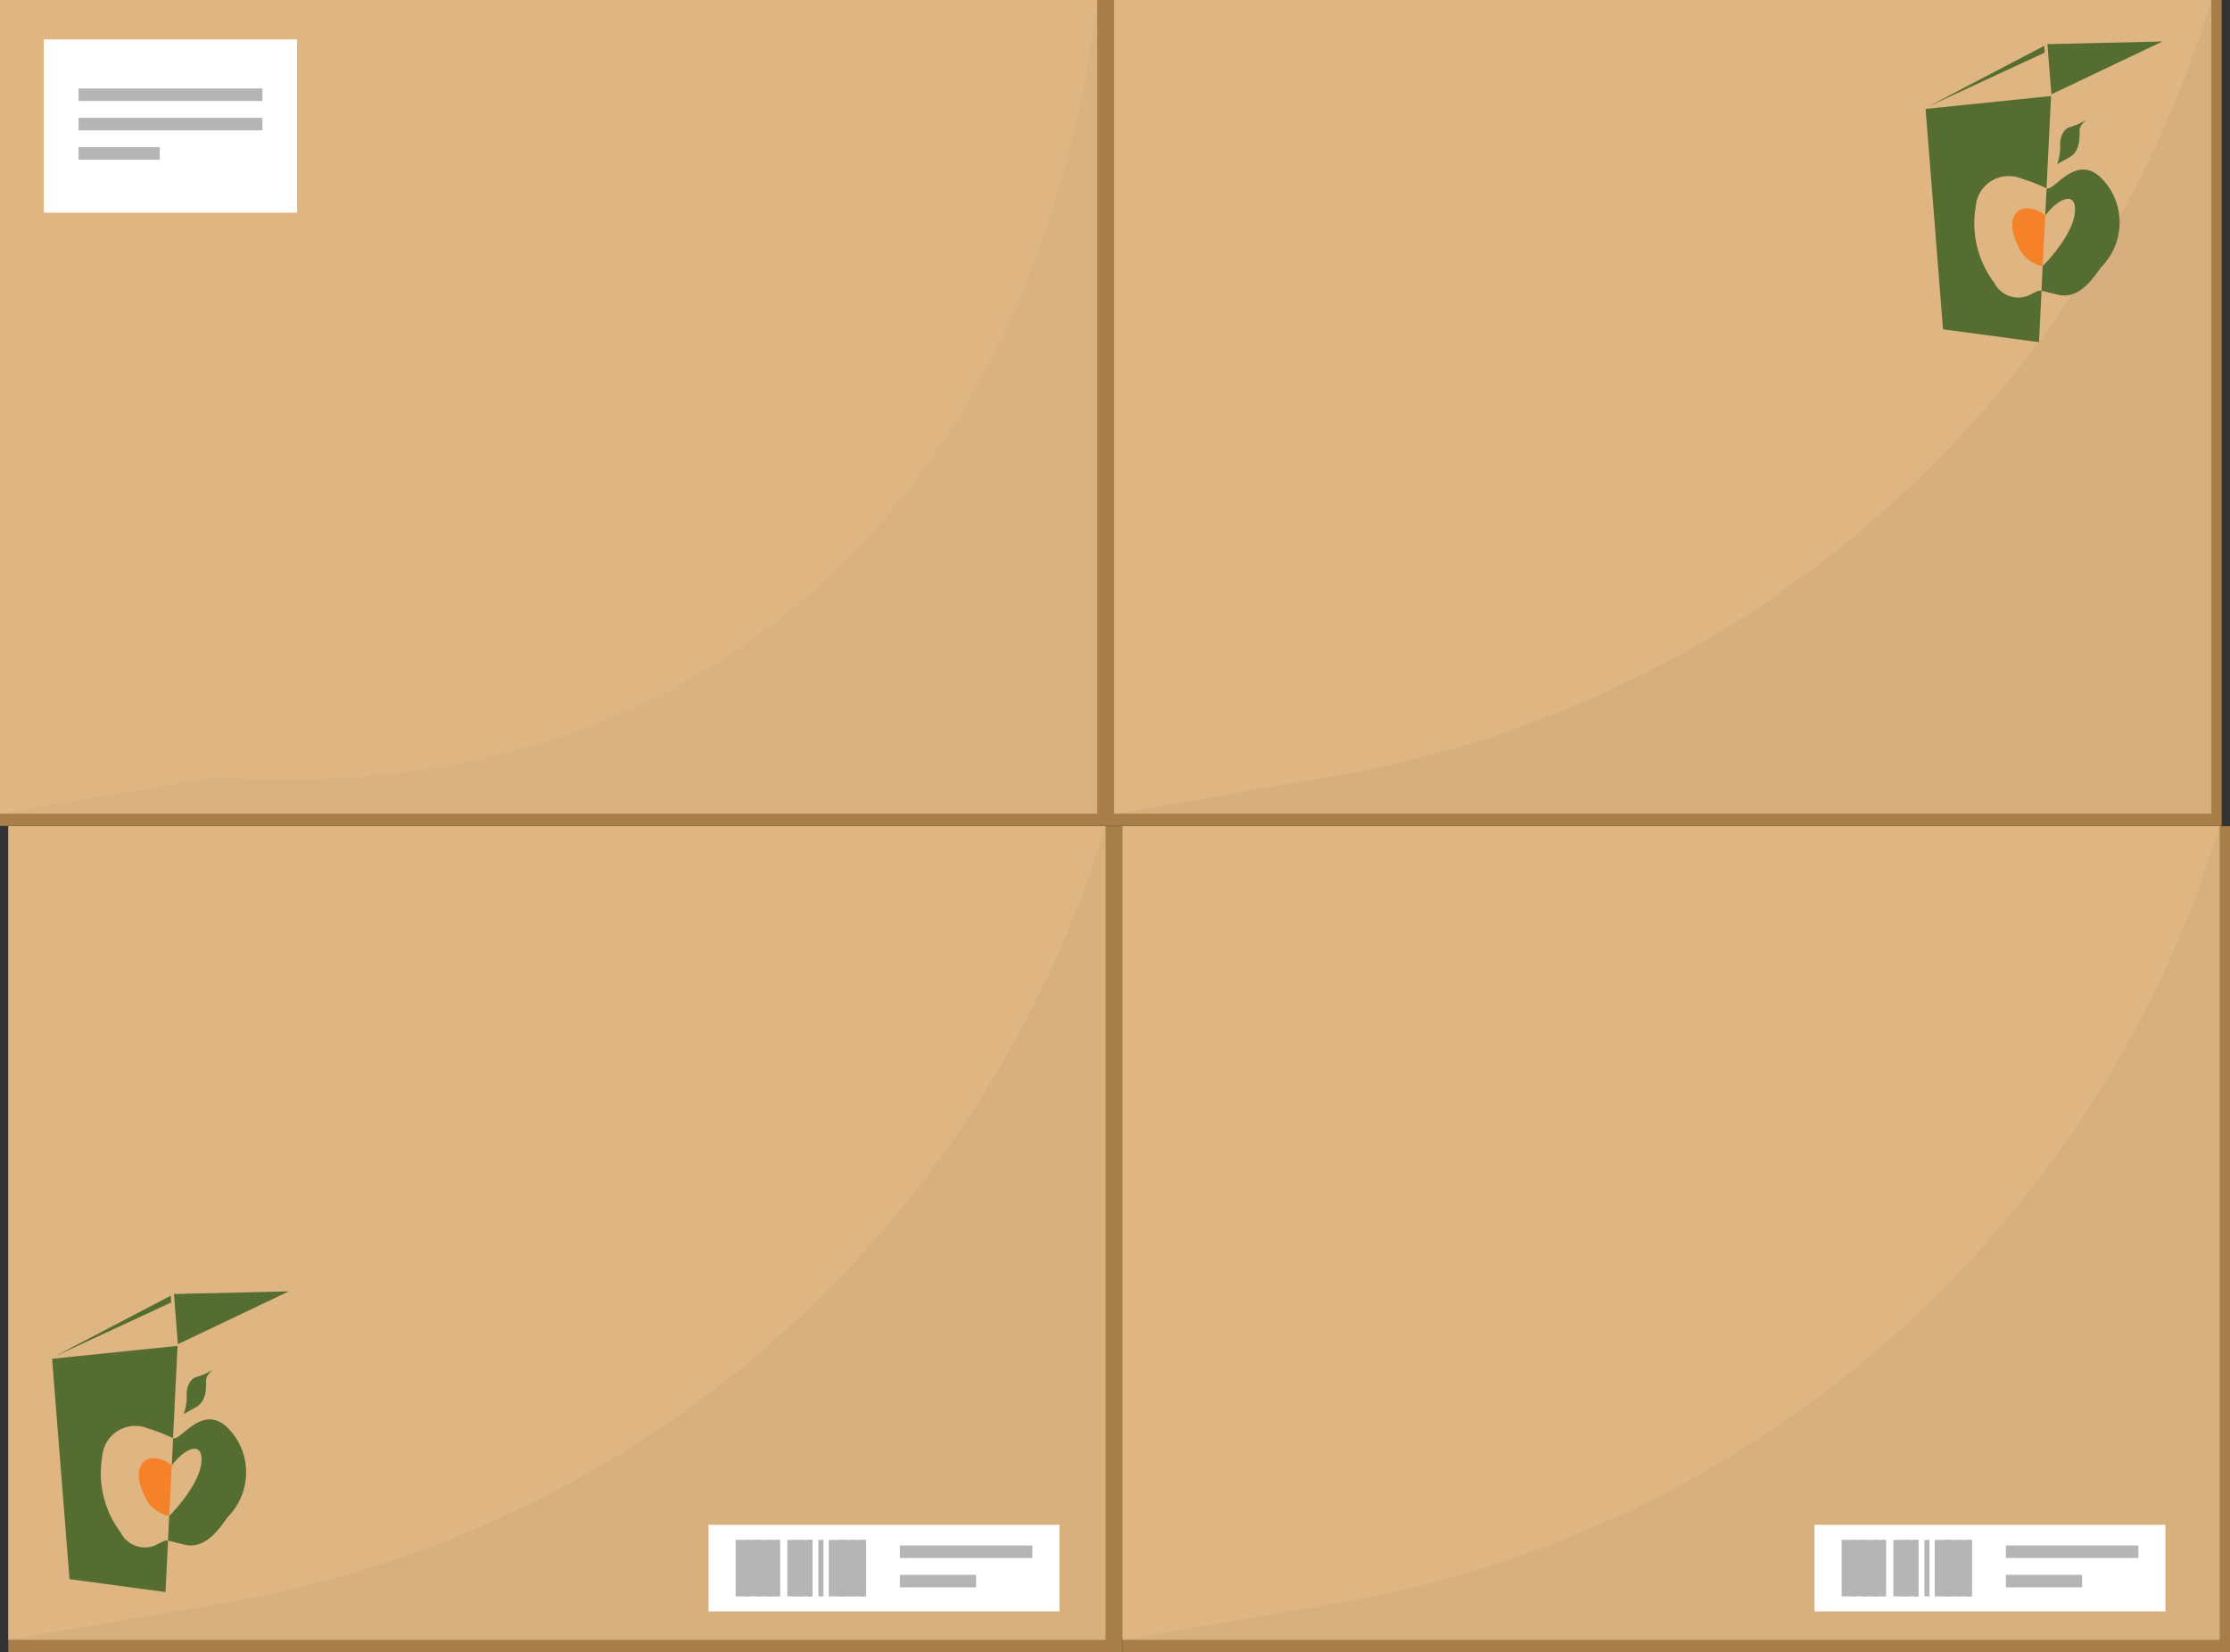 <svg xmlns="http://www.w3.org/2000/svg" viewBox="0 0 125.458 92.938"><rect x="0" y="0" width="125.458" height="92.938" fill="#333333" stroke="none"/><defs><style>.a{isolation:isolate;}.b{fill:#a77d48;}.c{fill:#dfb682;}.d,.e,.f{fill:#8e775b;mix-blend-mode:multiply;}.d{opacity:0.09;}.e{opacity:0.06;}.f{opacity:0.1;}.g{fill:#fff;}.h{fill:#b5b5b5;}.i{fill:#556d31;}.j{fill:#f58229;}</style></defs><g class="a"><rect class="b" x="0.468" y="46.476" width="62.679" height="46.462"/><rect class="c" x="0.468" y="46.476" width="61.731" height="45.778"/><path class="d" d="M62.2,46.476h0A62.96,62.96,0,0,1,12.525,90.2L.468,92.254H62.2Z"/><rect class="b" x="63.147" y="46.476" width="62.311" height="46.462"/><rect class="c" x="63.147" y="46.476" width="61.731" height="45.778"/><path class="d" d="M124.878,46.476h0A62.96,62.96,0,0,1,75.2,90.2L63.147,92.254h61.731Z"/><rect class="b" width="62.679" height="46.462"/><rect class="c" width="61.731" height="45.778"/><path class="e" d="M61.731,0h0C58.176,28.822,38.862,45.6,12.057,43.727L0,45.778H61.731Z"/><rect class="b" x="62.679" width="62.311" height="46.462"/><rect class="c" x="62.679" width="61.731" height="45.778"/><path class="f" d="M124.41,0h0A62.96,62.96,0,0,1,74.737,43.727L62.679,45.778H124.41Z"/><rect class="g" x="2.466" y="2.218" width="14.249" height="9.745"/><rect class="h" x="4.419" y="4.976" width="10.344" height="0.705"/><rect class="h" x="4.419" y="6.628" width="10.344" height="0.705"/><rect class="h" x="4.419" y="8.28" width="4.568" height="0.705"/><rect class="g" x="39.862" y="85.784" width="19.741" height="4.872"/><rect class="h" x="41.006" y="87.012" width="3.177" height="2.417" transform="translate(130.815 45.626) rotate(90)"/><rect class="h" x="40.468" y="88.132" width="3.177" height="0.176" transform="translate(130.277 46.164) rotate(90)"/><rect class="h" x="41.089" y="88.094" width="3.177" height="0.253" transform="translate(130.898 45.543) rotate(90)"/><rect class="h" x="41.721" y="88.044" width="3.177" height="0.353" transform="translate(131.53 44.912) rotate(90)"/><rect class="h" x="42.215" y="88.132" width="3.177" height="0.176" transform="translate(132.024 44.418) rotate(90)"/><rect class="h" x="43.411" y="87.518" width="3.177" height="1.405" transform="translate(133.22 43.221) rotate(90)"/><rect class="h" x="43.412" y="88.1" width="3.177" height="0.241" transform="translate(133.221 43.221) rotate(90)"/><rect class="h" x="43.994" y="88.1" width="3.177" height="0.241" transform="translate(133.803 42.639) rotate(90)"/><rect class="h" x="44.597" y="88.079" width="3.177" height="0.283" transform="translate(134.406 42.035) rotate(90)"/><rect class="h" x="46.051" y="87.208" width="3.177" height="2.026" transform="translate(135.86 40.582) rotate(90)"/><rect class="h" x="45.796" y="88.044" width="3.177" height="0.353" transform="translate(135.605 40.836) rotate(90)"/><rect class="h" x="46.439" y="88.105" width="3.177" height="0.232" transform="translate(136.248 40.193) rotate(90)"/><rect class="h" x="46.961" y="88.044" width="3.177" height="0.353" transform="translate(136.77 39.671) rotate(90)"/><rect class="h" x="50.628" y="86.946" width="7.452" height="0.705"/><rect class="h" x="50.628" y="88.597" width="4.286" height="0.705"/><rect class="g" x="102.084" y="85.784" width="19.741" height="4.872"/><rect class="h" x="103.228" y="87.012" width="3.177" height="2.417" transform="translate(193.037 -16.596) rotate(90)"/><rect class="h" x="102.69" y="88.132" width="3.177" height="0.176" transform="translate(192.499 -16.057) rotate(90)"/><rect class="h" x="103.311" y="88.094" width="3.177" height="0.253" transform="translate(193.12 -16.678) rotate(90)"/><rect class="h" x="103.942" y="88.044" width="3.177" height="0.353" transform="translate(193.751 -17.31) rotate(90)"/><rect class="h" x="104.437" y="88.132" width="3.177" height="0.176" transform="translate(194.245 -17.804) rotate(90)"/><rect class="h" x="105.633" y="87.518" width="3.177" height="1.405" transform="translate(195.442 -19.001) rotate(90)"/><rect class="h" x="105.633" y="88.1" width="3.177" height="0.241" transform="translate(195.442 -19.001) rotate(90)"/><rect class="h" x="106.215" y="88.1" width="3.177" height="0.241" transform="translate(196.024 -19.583) rotate(90)"/><rect class="h" x="106.819" y="88.079" width="3.177" height="0.283" transform="translate(196.628 -20.187) rotate(90)"/><rect class="h" x="108.273" y="87.208" width="3.177" height="2.026" transform="translate(198.081 -21.64) rotate(90)"/><rect class="h" x="108.018" y="88.044" width="3.177" height="0.353" transform="translate(197.827 -21.386) rotate(90)"/><rect class="h" x="108.661" y="88.105" width="3.177" height="0.232" transform="translate(198.47 -22.028) rotate(90)"/><rect class="h" x="109.183" y="88.044" width="3.177" height="0.353" transform="translate(198.992 -22.55) rotate(90)"/><rect class="h" x="112.85" y="86.946" width="7.452" height="0.705"/><rect class="h" x="112.85" y="88.597" width="4.286" height="0.705"/><path class="i" d="M118.756,10.71c-1.653-2.644-3.1.033-3.6-.111-.008,0-.014,0-.021.1l-.071,1.427c.736-.978,1.778-1.427,1.666-.169-.118,1.322-1.793,3.011-1.811,3.007l-.068,1.395c.152.023.4.095.929.223,1.212.293,2-.966,2.437-1.561a3.567,3.567,0,0,0,.538-4.315"/><path class="i" d="M117,7.282c.027-.275.385-.551.385-.551a3.6,3.6,0,0,1-.909.413c-.386.083-.551.552-.578.909a2.887,2.887,0,0,1-.166,1.185l.688-.386c.689-.385.552-1.294.58-1.57"/><path class="i" d="M114.349,16.512a1.52,1.52,0,0,1-2.165-.622,5.525,5.525,0,0,1-1.031-4.262,1.861,1.861,0,0,1,2.522-1.6,10.687,10.687,0,0,1,1.461.566l.255-5.191-7.059.724.98,12.4,5.4.724.143-2.888c-.2-.029-.234.026-.5.149"/><path class="j" d="M113.98,11.715c-.757.052-1.059.926-.435,2.145a1.848,1.848,0,0,0,1.375,1.108l.145-2.849a1.69,1.69,0,0,0-1.085-.4"/><polygon class="i" points="115.41 5.307 115.186 2.483 121.653 2.335 115.41 5.307"/><polygon class="i" points="115.009 2.576 108.441 6.013 115.036 2.958 115.009 2.576"/><path class="i" d="M13.355,81.026c-1.653-2.645-3.1.032-3.6-.111-.008,0-.014,0-.021.1l-.07,1.427c.735-.978,1.777-1.427,1.665-.169-.117,1.322-1.792,3.011-1.81,3.007L9.45,86.679c.153.022.4.094.929.222,1.213.294,2-.966,2.437-1.56a3.567,3.567,0,0,0,.539-4.315"/><path class="i" d="M11.6,77.6c.027-.275.385-.551.385-.551a3.643,3.643,0,0,1-.908.413c-.387.083-.552.551-.579.909a2.9,2.9,0,0,1-.165,1.185l.688-.386c.689-.385.552-1.3.579-1.57"/><path class="i" d="M8.947,86.828a1.519,1.519,0,0,1-2.164-.623,5.52,5.52,0,0,1-1.031-4.262,1.86,1.86,0,0,1,2.521-1.6,10.484,10.484,0,0,1,1.461.565l.256-5.191-7.059.725.98,12.4,5.4.724.142-2.888c-.2-.029-.234.025-.5.149"/><path class="j" d="M8.579,82.031c-.758.052-1.059.926-.435,2.145a1.85,1.85,0,0,0,1.375,1.108l.144-2.849a1.689,1.689,0,0,0-1.084-.4"/><polygon class="i" points="10.008 75.623 9.785 72.799 16.251 72.65 10.008 75.623"/><polygon class="i" points="9.607 72.892 3.04 76.329 9.634 73.273 9.607 72.892"/></g></svg>